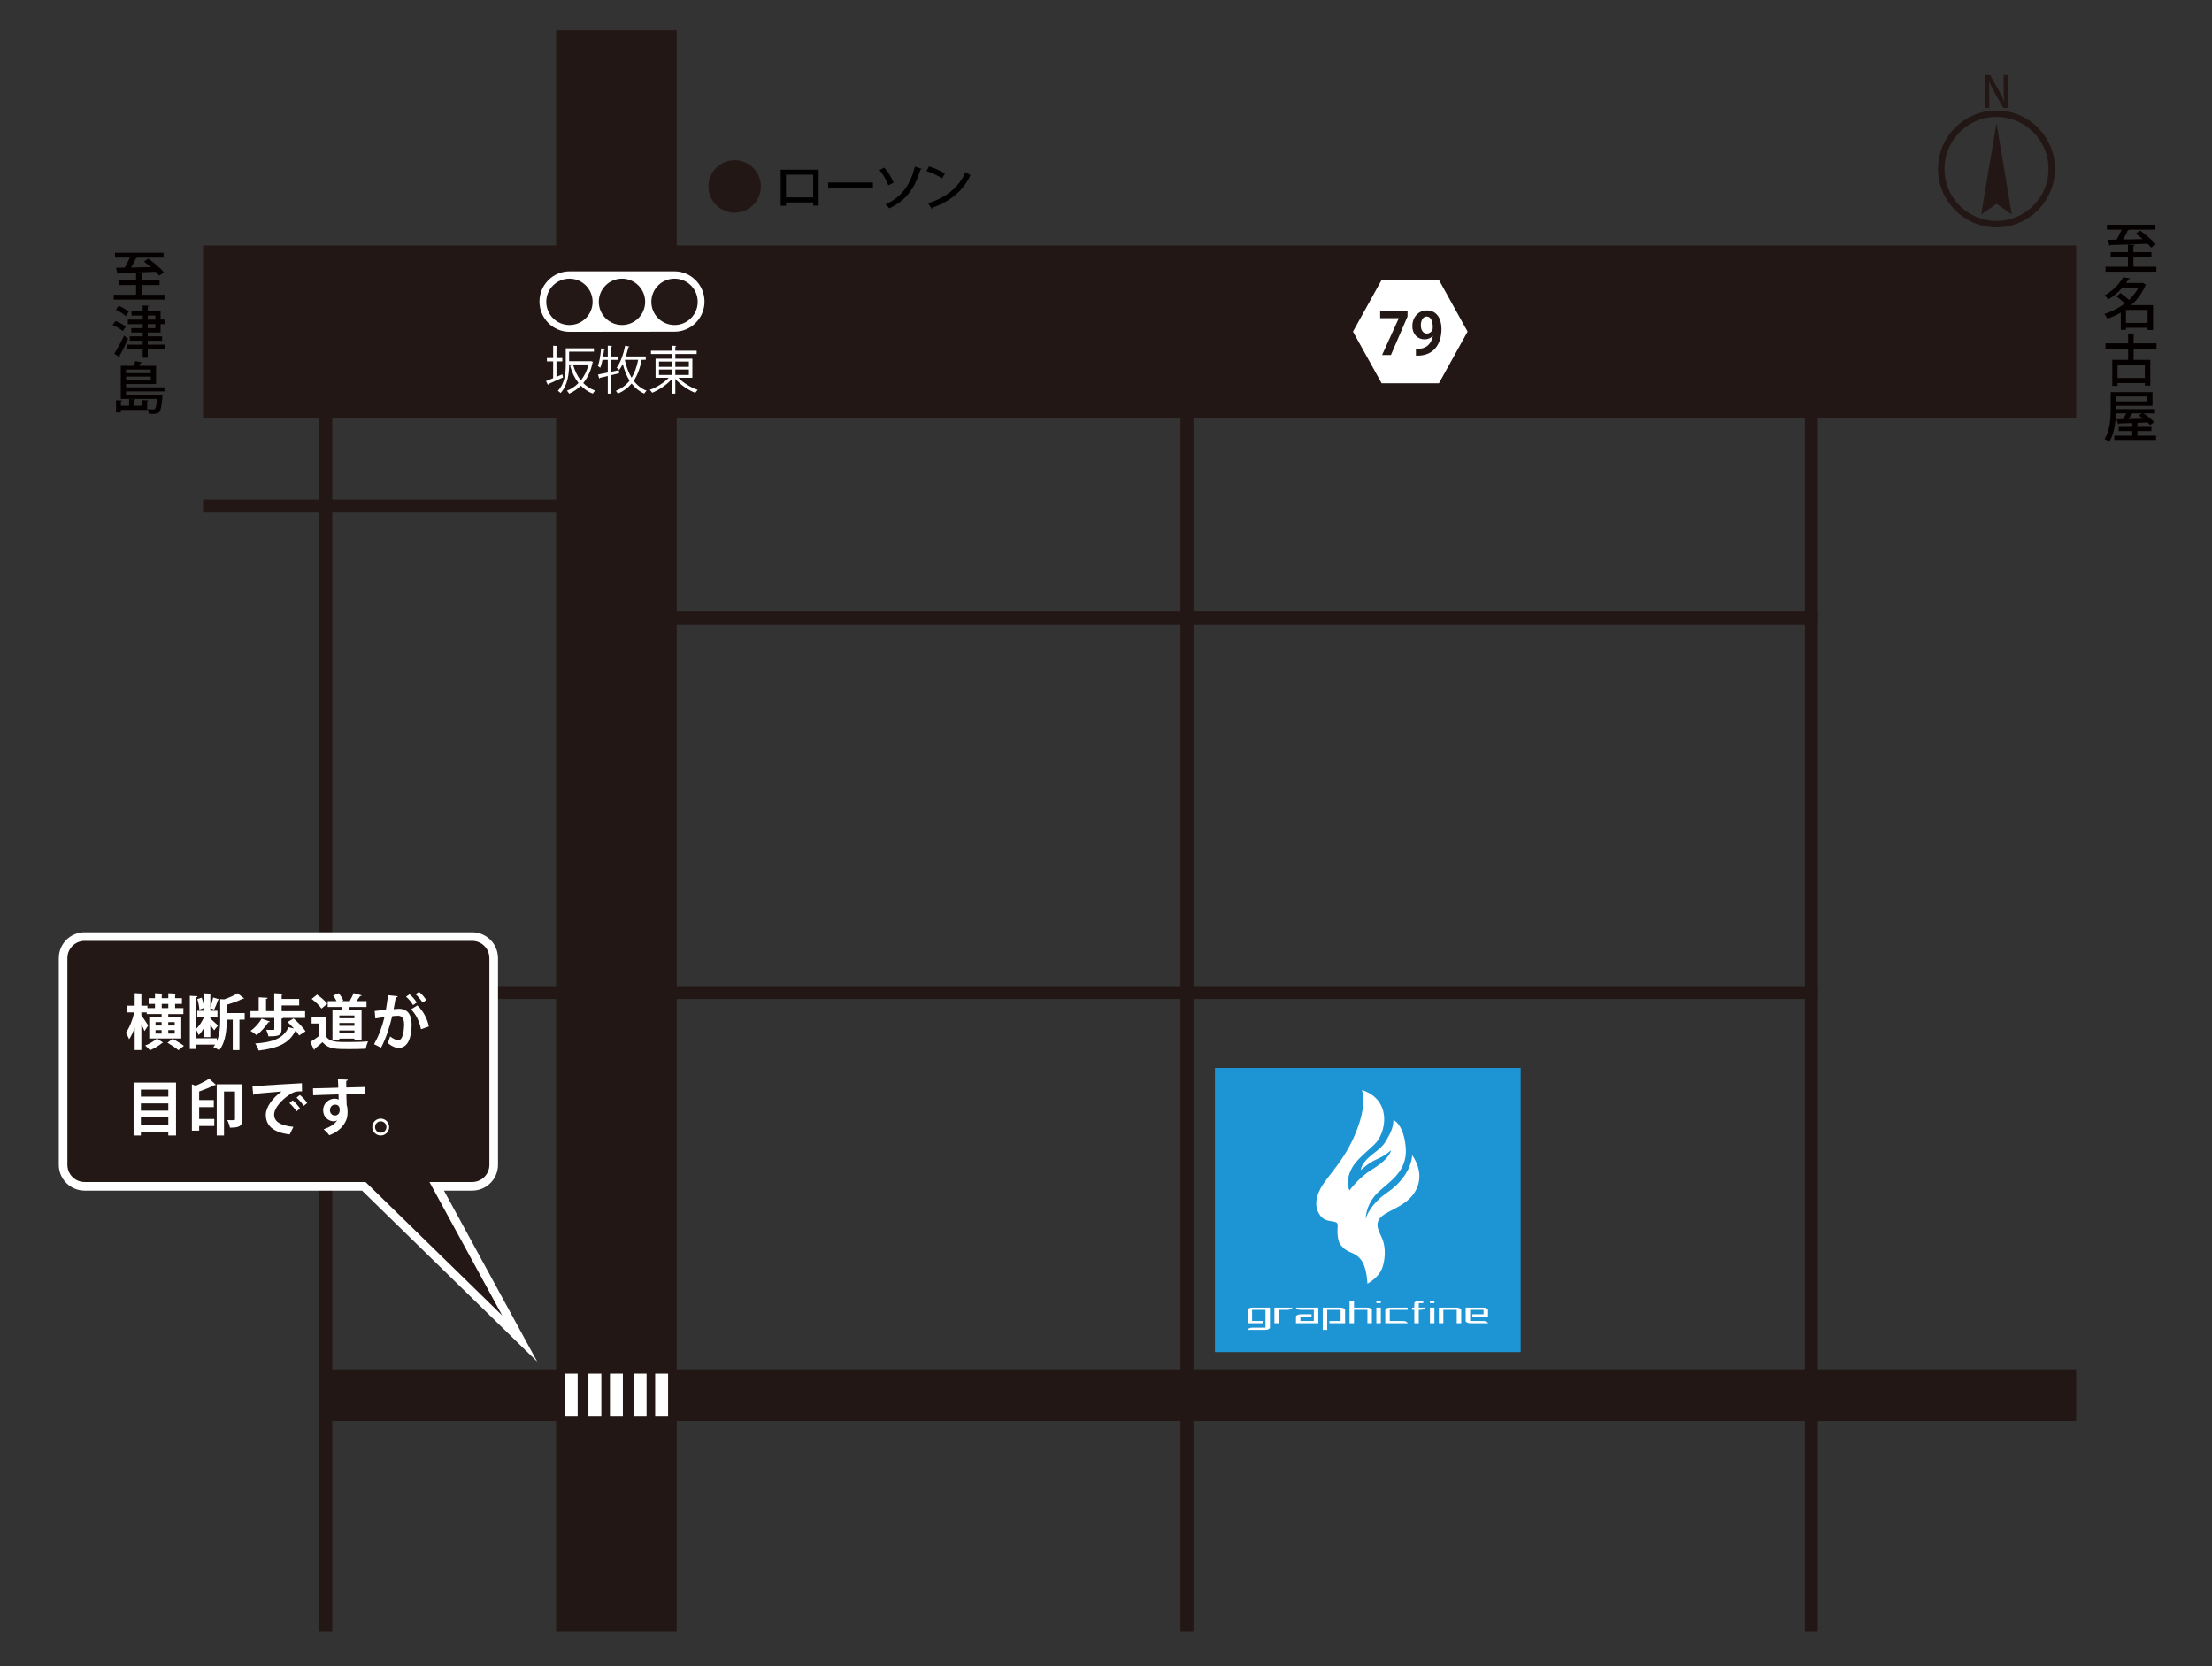 <?xml version="1.0" encoding="utf-8"?>
<!-- Generator: Adobe Illustrator 16.0.0, SVG Export Plug-In . SVG Version: 6.00 Build 0)  -->
<!DOCTYPE svg PUBLIC "-//W3C//DTD SVG 1.1//EN" "http://www.w3.org/Graphics/SVG/1.1/DTD/svg11.dtd">
<svg version="1.1" id="レイヤー_1" xmlns="http://www.w3.org/2000/svg" xmlns:xlink="http://www.w3.org/1999/xlink" x="0px"
	 y="0px" width="1027.396px" height="773.973px" viewBox="0 0 1027.396 773.973" enable-background="new 0 0 1027.396 773.973"
	 xml:space="preserve">
<rect x="0" y="0" width="1027.396" height="773.973" fill="#333333" stroke="none"/>
<line fill="none" stroke="#221714" stroke-width="80" stroke-miterlimit="10" x1="94.301" y1="154.027" x2="964.301" y2="154.027"/>
<line fill="none" stroke="#221714" stroke-width="56" stroke-miterlimit="10" x1="286.301" y1="14.027" x2="286.301" y2="758.027"/>
<line fill="none" stroke="#221714" stroke-width="6" stroke-miterlimit="10" x1="298.301" y1="235.027" x2="94.301" y2="235.027"/>
<line fill="none" stroke="#221714" stroke-width="6" stroke-miterlimit="10" x1="298.301" y1="287.027" x2="844.301" y2="287.027"/>
<line fill="none" stroke="#221714" stroke-width="6" stroke-miterlimit="10" x1="152.301" y1="461.027" x2="844.301" y2="461.027"/>
<line fill="none" stroke="#221714" stroke-width="24" stroke-miterlimit="10" x1="152.301" y1="648.027" x2="964.301" y2="648.027"/>
<line fill="none" stroke="#221714" stroke-width="6" stroke-miterlimit="10" x1="551.301" y1="144.027" x2="551.301" y2="758.027"/>
<line fill="none" stroke="#221714" stroke-width="6" stroke-miterlimit="10" x1="151.301" y1="144.027" x2="151.301" y2="758.027"/>
<line fill="none" stroke="#221714" stroke-width="6" stroke-miterlimit="10" x1="841.301" y1="144.027" x2="841.301" y2="758.027"/>
<path fill="#FFFFFF" d="M264.482,154.114c-7.69,0-13.922-6.355-13.922-14.042c0-7.689,6.23-14.044,13.922-14.044h48.814
	c7.688,0,13.922,6.355,13.922,14.044c0,7.688-6.234,13.983-13.922,13.983L264.482,154.114z"/>
<circle fill="#231815" cx="264.481" cy="140.192" r="10.763"/>
<path fill="#231815" d="M299.652,140.192c0,5.943-4.817,10.762-10.768,10.762c-5.939,0-10.76-4.818-10.76-10.762
	s4.819-10.764,10.76-10.764C294.833,129.429,299.652,134.249,299.652,140.192z"/>
<circle fill="#231815" cx="313.296" cy="140.192" r="10.764"/>
<g>
	<rect x="304.301" y="638.027" fill="#FFFFFF" width="6" height="20"/>
	<rect x="294.301" y="638.027" fill="#FFFFFF" width="6" height="20"/>
	<rect x="283.301" y="638.027" fill="#FFFFFF" width="6" height="20"/>
	<rect x="273.301" y="638.027" fill="#FFFFFF" width="6" height="20"/>
	<rect x="262.301" y="638.027" fill="#FFFFFF" width="6" height="20"/>
</g>
<g>
	<path fill="#040000" d="M990.904,123.893h10.659v2.288h-23.608v-2.288h10.399v-4.499h-8.033v-2.262h8.033v-3.51l3.146,0.182
		c-0.026,0.234-0.182,0.364-0.598,0.442v2.886h8.371v2.262h-8.371L990.904,123.893L990.904,123.893z M999.119,115.026
		c-0.416-0.547-0.962-1.145-1.612-1.795c-6.37,0.261-13.078,0.494-17.265,0.572c-0.053,0.234-0.26,0.364-0.469,0.391l-0.779-2.835
		c1.195,0,2.574-0.025,4.107-0.052c0.808-1.378,1.664-3.094,2.34-4.628h-6.863v-2.288h22.543v2.288h-12.09
		c-0.131,0.156-0.34,0.208-0.65,0.208c-0.598,1.326-1.482,2.964-2.366,4.368c2.888-0.026,6.06-0.104,9.204-0.183
		c-1.064-0.909-2.184-1.819-3.198-2.573l2.003-1.378c2.496,1.794,5.746,4.472,7.28,6.344L999.119,115.026z"/>
	<path fill="#040000" d="M1000.03,141.729v11.519h-2.548v-1.014h-10.037v0.962h-2.418v-8.009c-2.002,1.171-4.134,2.133-6.267,2.835
		c-0.285-0.677-0.91-1.69-1.403-2.21c3.302-0.963,6.63-2.627,9.489-4.811c-0.987-1.066-2.496-2.393-3.796-3.303l1.847-1.56
		c1.3,0.884,2.887,2.132,3.927,3.172c1.768-1.664,3.274-3.562,4.368-5.642h-7.488c-1.69,1.924-3.822,3.822-6.475,5.434
		c-0.364-0.598-1.17-1.481-1.717-1.897c4.187-2.341,7.099-5.643,8.633-8.45l3.173,0.546c-0.078,0.26-0.286,0.39-0.65,0.39
		c-0.364,0.572-0.754,1.17-1.196,1.768h7.15l0.39-0.13l1.796,0.937c-0.078,0.156-0.234,0.26-0.364,0.338
		c-1.456,3.562-3.771,6.63-6.604,9.126L1000.03,141.729L1000.03,141.729z M987.445,149.972h10.036v-6.033h-10.036V149.972z"/>
	<path fill="#040000" d="M1001.615,161.904h-10.608v5.253h7.724v11.96h-2.522v-1.196H983.52v1.301h-2.444v-12.064h7.358v-5.253
		h-10.505v-2.418h10.505v-4.654l3.197,0.183c-0.025,0.233-0.208,0.363-0.624,0.441v4.03h10.608V161.904z M996.207,175.556v-6.033
		H983.52v6.033H996.207z"/>
	<path fill="#040000" d="M992.776,202.388h8.632v1.976h-19.423v-1.976h8.372v-2.158h-6.292v-1.95h6.292v-1.77
		c-2.341,0.104-4.473,0.183-6.137,0.208c-0.052,0.208-0.233,0.338-0.416,0.364l-0.779-2.34l2.938-0.053
		c0.546-0.779,1.144-1.741,1.638-2.678h-4.836c-0.13,4.29-0.779,9.543-3.067,13.209c-0.468-0.416-1.561-1.04-2.185-1.274
		c2.601-4.16,2.834-10.141,2.834-14.354v-7.462h19.424v6.37h-16.953v1.534h18.097v1.976h-5.33c1.82,1.196,3.952,2.86,5.019,4.108
		l-2.002,1.3c-0.312-0.364-0.701-0.78-1.171-1.196c-1.403,0.053-2.834,0.13-4.237,0.183c-0.077,0.078-0.233,0.13-0.416,0.156v1.716
		h6.475v1.95h-6.475V202.388L992.776,202.388z M997.274,184.16h-14.457v2.314h14.457V184.16z M994.856,192.013h-4.5
		c-0.468,0.807-1.116,1.769-1.793,2.626c2.157-0.025,4.523-0.078,6.863-0.13c-0.676-0.572-1.402-1.092-2.08-1.56L994.856,192.013z"
		/>
</g>
<g>
	<path fill="#040000" d="M65.746,136.893h10.66v2.288H52.798v-2.288h10.399v-4.499h-8.033v-2.262h8.033v-3.51l3.146,0.182
		c-0.026,0.234-0.183,0.364-0.599,0.442v2.886h8.372v2.262h-8.372L65.746,136.893L65.746,136.893z M73.963,128.026
		c-0.416-0.547-0.962-1.145-1.612-1.795c-6.37,0.261-13.078,0.494-17.265,0.572c-0.053,0.234-0.261,0.364-0.469,0.391l-0.779-2.835
		c1.195,0,2.573-0.025,4.107-0.052c0.807-1.378,1.664-3.094,2.34-4.628h-6.863v-2.288h22.543v2.288h-12.09
		c-0.132,0.156-0.339,0.208-0.65,0.208c-0.598,1.326-1.482,2.964-2.366,4.368c2.886-0.026,6.06-0.104,9.204-0.183
		c-1.064-0.909-2.184-1.819-3.197-2.573l2.002-1.378c2.496,1.794,5.746,4.472,7.28,6.344L73.963,128.026z"/>
	<path fill="#040000" d="M53.682,149.112c1.611,0.624,3.718,1.717,4.758,2.601l-1.43,2.054c-0.962-0.91-3.018-2.08-4.682-2.808
		L53.682,149.112z M53.084,164.271c1.301-2.002,3.146-5.383,4.551-8.398l1.872,1.534c-1.248,2.756-2.782,5.798-4.005,7.826
		c0.131,0.156,0.183,0.286,0.183,0.441c0,0.131-0.052,0.234-0.13,0.339L53.084,164.271z M55.164,142.04
		c1.611,0.702,3.641,1.847,4.653,2.757c-0.624,0.857-1.04,1.43-1.456,2.027c-0.936-0.962-2.912-2.21-4.55-2.964L55.164,142.04z
		 M76.744,160.085v2.158h-8.111v3.952h-2.366v-3.952h-7.358v-2.158h7.358v-1.82h-6.006v-2.054h6.006v-1.769h-5.304v-2.027h5.304
		v-1.872h-6.89v-2.106h6.89v-1.872h-5.2v-2.028h5.2v-2.678l2.964,0.182c-0.024,0.208-0.208,0.338-0.598,0.416v2.08h5.954v3.9h2.132
		v2.106h-2.132v3.899h-5.954v1.769h6.655v2.054h-6.655v1.82H76.744z M68.632,146.564v1.872h3.536v-1.872H68.632z M68.632,150.543
		v1.872h3.536v-1.872H68.632z"/>
	<path fill="#040000" d="M66.085,185.825l2.859,0.182c-0.025,0.208-0.183,0.338-0.571,0.391v3.978H56.152v1.196H53.89v-5.668
		l2.834,0.156c-0.026,0.207-0.183,0.338-0.572,0.416v1.976h3.822v-3.12l2.886,0.182c-0.024,0.208-0.182,0.364-0.598,0.416v2.522
		h3.822L66.085,185.825L66.085,185.825z M76.406,181.795H58.545v1.638h15.08l0.546-0.052l1.378,0.234
		c-0.025,0.208-0.078,0.441-0.13,0.676c-0.364,4.498-0.754,6.37-1.456,7.124c-0.599,0.65-1.326,0.807-3.017,0.807
		c-0.547,0-1.17-0.026-1.819-0.053c-0.026-0.649-0.286-1.56-0.624-2.132c1.144,0.13,2.184,0.13,2.6,0.13s0.65-0.052,0.885-0.26
		c0.391-0.416,0.677-1.638,0.962-4.628H56.1v-15.367h5.954c0.312-0.728,0.598-1.534,0.754-2.157l3.146,0.571
		c-0.077,0.183-0.261,0.286-0.599,0.312c-0.182,0.364-0.44,0.832-0.702,1.273h7.826v8.477H58.545v1.534h17.861V181.795z
		 M70.01,171.681H58.545v1.664h11.466L70.01,171.681L70.01,171.681z M58.545,176.646h11.466v-1.716H58.545V176.646z"/>
</g>
<g>
	<path fill="#FFFFFF" d="M258.457,175.039c0.889-0.384,1.823-0.768,2.735-1.152l0.336,1.417c-2.495,1.151-5.137,2.352-6.815,3.072
		c0,0.191-0.096,0.359-0.24,0.407l-0.864-1.8c0.912-0.336,2.064-0.816,3.312-1.32v-7.801h-2.904v-1.56h2.904v-5.713l2.017,0.12
		c-0.023,0.168-0.168,0.288-0.479,0.312v5.28h2.712v1.56h-2.712L258.457,175.039L258.457,175.039z M274.418,167.718l1.031,0.384
		c-0.049,0.12-0.145,0.216-0.217,0.288c-0.792,3.961-2.328,7.104-4.344,9.529c1.536,1.56,3.384,2.736,5.544,3.504
		c-0.359,0.336-0.84,0.96-1.104,1.416c-2.16-0.84-3.984-2.112-5.545-3.696c-1.608,1.608-3.456,2.832-5.448,3.721
		c-0.216-0.433-0.648-1.032-1.009-1.393c1.943-0.744,3.793-1.944,5.377-3.576c-1.729-2.16-3.024-4.849-3.912-7.944l1.438-0.36
		c0.77,2.712,1.97,5.137,3.554,7.104c1.607-1.992,2.855-4.464,3.575-7.393h-9.023c-0.024,4.057-0.553,9.625-3.984,13.249
		c-0.24-0.288-0.889-0.815-1.248-1.008c3.336-3.528,3.672-8.545,3.672-12.409v-7.345h13.081v1.561h-11.521v4.44h9.793
		L274.418,167.718z"/>
	<path fill="#FFFFFF" d="M287.425,171.943l0.12,1.439c-1.248,0.312-2.496,0.601-3.696,0.889v8.568h-1.561v-8.185l-3.624,0.84
		c-0.024,0.192-0.192,0.312-0.336,0.36l-0.576-1.896c1.224-0.24,2.808-0.552,4.536-0.912v-5.904h-2.448
		c-0.288,1.416-0.624,2.712-1.056,3.696c-0.266-0.24-0.77-0.648-1.08-0.84c0.743-1.896,1.224-5.137,1.512-8.209l1.849,0.456
		c-0.049,0.168-0.217,0.24-0.505,0.264c-0.119,1.009-0.264,2.064-0.432,3.097h2.16v-5.04l2.04,0.12
		c-0.023,0.168-0.145,0.287-0.479,0.336v4.584h3.408v1.536h-3.408v5.568L287.425,171.943z M299.93,167.118h-1.92
		c-0.744,3.937-1.921,7.153-3.673,9.745c1.536,2.064,3.505,3.624,5.953,4.608c-0.36,0.312-0.816,0.937-1.08,1.345
		c-2.377-1.057-4.297-2.641-5.856-4.657c-1.633,1.969-3.721,3.505-6.36,4.681c-0.191-0.36-0.647-0.96-0.96-1.296
		c2.688-1.104,4.775-2.664,6.385-4.729c-1.393-2.185-2.424-4.801-3.168-7.729c-0.504,1.032-1.058,1.968-1.633,2.736
		c-0.288-0.288-0.841-0.792-1.199-1.032c1.752-2.305,3.144-6.289,3.96-10.249l2.016,0.48c-0.071,0.168-0.239,0.264-0.552,0.264
		c-0.312,1.44-0.72,2.88-1.176,4.272h9.265L299.93,167.118L299.93,167.118z M290.185,167.118c0.696,3.169,1.729,6.001,3.169,8.354
		c1.416-2.28,2.399-5.041,3.048-8.354H290.185z"/>
	<path fill="#FFFFFF" d="M321.578,175.471h-6.505c2.231,2.352,5.832,4.56,9,5.616c-0.384,0.336-0.862,0.96-1.128,1.392
		c-3.239-1.271-6.911-3.744-9.287-6.456v6.816h-1.656v-6.721c-2.354,2.641-5.953,5.041-9.098,6.312
		c-0.265-0.408-0.743-1.032-1.129-1.344c3.098-1.104,6.602-3.265,8.833-5.616h-6.119v-8.856h7.513v-2.184h-9.649v-1.536h9.649
		v-2.328l2.136,0.12c-0.023,0.168-0.144,0.287-0.479,0.336v1.872h9.911v1.536h-9.911v2.184h7.92L321.578,175.471L321.578,175.471z
		 M306.073,167.934v2.473h5.93v-2.473H306.073z M306.073,171.655v2.52h5.93v-2.52H306.073z M319.946,167.934h-6.287v2.473h6.287
		V167.934z M319.946,174.174v-2.52h-6.287v2.52H319.946z"/>
</g>
<polygon fill="#FFFFFF" points="641.713,178.027 628.403,154.027 641.713,130.027 668.336,130.027 681.647,154.027 668.336,178.027 
	"/>
<g>
	<path fill="#231815" d="M641.039,144.501h12.714v2.483l-7.721,17.923h-4.103l7.747-17.06v-0.054h-8.639L641.039,144.501
		L641.039,144.501z"/>
	<path fill="#231815" d="M665.444,156.026c-0.863,0.972-2.132,1.593-3.833,1.593c-3.158,0-5.642-2.402-5.642-6.208
		c0-3.807,2.646-7.234,6.803-7.234c4.454,0,6.748,3.725,6.748,8.61c0,7.072-3.671,12.768-11.877,12.39v-3.131
		c0.621,0.054,1.024,0,1.971-0.081c3.374-0.351,5.317-2.807,5.911-5.911L665.444,156.026z M659.938,151.06
		c0,2.402,1.134,3.86,2.753,3.86c1.215,0,2.133-0.756,2.564-1.539c0.161-0.297,0.216-0.701,0.216-1.484
		c0-2.726-0.918-4.886-2.834-4.886C661.017,147.011,659.938,148.738,659.938,151.06z"/>
</g>
<circle fill="#221714" cx="341.23" cy="86.612" r="12.178"/>
<path fill="#231815" stroke="#FFFFFF" stroke-width="4" stroke-linecap="round" stroke-miterlimit="10" d="M241.396,621.767
	l-38.566-70.738h16.472c5.522,0,10-4.479,10-10v-96c0-5.522-4.478-10-10-10h-180c-5.523,0-10,4.478-10,10v96c0,5.521,4.477,10,10,10
	h129.668L241.396,621.767z"/>
<g>
	<path fill="#FFFFFF" d="M84.195,472.481v9.884H69.327v-9.884h5.739v-1.456h-6.916v-0.784h-2.491v1.344
		c0.756,0.98,2.743,4.032,3.163,4.732l-1.708,2.604c-0.309-0.812-0.867-2.044-1.455-3.22v12.012h-3.108v-10.472
		c-0.729,2.155-1.624,4.116-2.576,5.487c-0.308-0.896-1.035-2.213-1.54-2.995c1.652-2.24,3.164-6.133,3.921-9.492H59.08v-3.108
		h3.472v-5.823l3.836,0.225c-0.027,0.252-0.224,0.42-0.728,0.504v5.096h2.827v1.12h3.5v-1.96h-2.939v-2.66h2.939v-2.296l3.837,0.225
		c-0.028,0.253-0.226,0.421-0.7,0.505v1.566h3.052v-2.296l3.864,0.225c-0.028,0.279-0.226,0.421-0.7,0.505v1.566h3.164v2.66H81.34
		v1.96h3.836v2.772h-7.028v1.456L84.195,472.481L84.195,472.481z M75.767,484.269c-0.084,0.085-0.279,0.142-0.476,0.17
		c-1.204,1.118-3.696,2.574-5.628,3.388c-0.532-0.646-1.513-1.596-2.24-2.186c1.932-0.756,4.284-2.154,5.488-3.274L75.767,484.269z
		 M72.239,474.777v1.54h2.828v-1.54H72.239z M72.239,480.069h2.828v-1.598h-2.828V480.069z M75.123,466.293v1.96h3.052v-1.96H75.123
		z M82.879,487.797c-1.064-0.952-3.388-2.464-5.096-3.472l2.406-1.792c1.652,0.896,4.032,2.296,5.236,3.248L82.879,487.797z
		 M81.143,476.317v-1.54h-2.996v1.54H81.143z M81.143,480.069v-1.598h-2.996v1.598H81.143z"/>
	<path fill="#FFFFFF" d="M113.65,470.549v3.053h-2.436v14.141h-3.108v-14.141h-2.8c0,3.753-0.252,10.191-3.472,14.195
		c-0.616-0.42-1.934-1.092-2.744-1.398c0.308-0.394,0.588-0.784,0.84-1.204h-8.848v2.044H88.17v-24.696l3.584,0.196
		c-0.028,0.252-0.196,0.448-0.672,0.504v14.672c1.428-1.316,2.854-3.528,3.724-5.6h-3.192v-2.828h3.306v-8.092l3.416,0.194
		c-0.028,0.252-0.196,0.394-0.646,0.478v5.936c0.504-1.344,1.064-3.304,1.316-4.676l2.912,0.868
		c-0.084,0.194-0.31,0.308-0.673,0.308c-0.42,1.288-1.147,3.192-1.765,4.424c-0.531-0.224-1.23-0.476-1.792-0.672v1.232h3.305v2.828
		H97.69v0.756c0.756,0.644,3.024,2.716,3.557,3.248l-1.792,2.268c-0.363-0.616-1.063-1.567-1.765-2.464v5.6h-2.771v-4.646
		c-0.784,1.483-1.682,2.828-2.66,3.724c-0.225-0.756-0.756-1.818-1.176-2.576v4.062h9.632v1.399c1.344-3.164,1.566-7,1.566-9.885
		v-9.716c0.673,0.056,1.262,0.084,1.82,0.112c2.353-0.784,4.731-1.85,6.216-2.828l3.08,2.38c-0.111,0.168-0.447,0.168-0.756,0.168
		c-1.848,1.008-4.676,1.988-7.336,2.772v3.862L113.65,470.549L113.65,470.549z M93.687,463.409c0.561,1.483,1.008,3.472,1.064,4.788
		l-2.156,0.728c-0.057-1.314-0.448-3.332-0.952-4.872L93.687,463.409z"/>
	<path fill="#FFFFFF" d="M130.759,478.053c0,2.97-1.344,3.306-6.104,3.306c-0.141-0.926-0.588-2.186-1.008-3.024
		c1.26,0.056,2.8,0.056,3.191,0.056c0.42-0.026,0.561-0.11,0.561-0.42v-5.15h-11.061v-3.164h3.809v-6.412l4.172,0.224
		c-0.027,0.28-0.225,0.448-0.756,0.532v5.656h3.809v-8.316l4.199,0.226c-0.027,0.278-0.225,0.446-0.756,0.53v1.904h8.147v3.024
		h-8.147v2.632h10.893v3.164h-10.276c-0.084,0.168-0.308,0.308-0.672,0.362V478.053z M125.411,474.525
		c-0.112,0.194-0.393,0.336-0.757,0.278c-1.371,2.102-3.5,4.48-5.487,6.021c-0.672-0.616-1.988-1.513-2.8-2.018
		c1.96-1.314,3.976-3.61,5.151-5.654L125.411,474.525z M136.331,473.041c2.016,1.708,4.479,4.2,5.571,5.992l-2.969,1.932
		c-0.363-0.672-0.951-1.482-1.65-2.324c-2.94,6.021-8.204,8.232-17.164,9.324c-0.28-1.062-0.952-2.436-1.624-3.274
		c8.092-0.59,13.159-2.27,15.483-7.562l2.548,0.588c-0.924-1.036-1.987-2.1-2.939-2.968L136.331,473.041z"/>
	<path fill="#FFFFFF" d="M151.281,472.285v8.904c1.736,2.826,5.124,2.826,10.024,2.826c3.22,0,7.028-0.084,9.632-0.308
		c-0.363,0.812-0.896,2.437-1.062,3.416c-2.072,0.112-4.984,0.168-7.729,0.168c-6.271,0-9.632,0-12.348-3.22
		c-1.232,1.092-2.492,2.184-3.557,3.022c0,0.31-0.111,0.478-0.393,0.562l-1.708-3.696c1.204-0.728,2.632-1.652,3.864-2.632v-5.937
		h-3.276v-3.107L151.281,472.285L151.281,472.285z M147.251,461.981c1.708,1.176,3.778,2.911,4.73,4.256l-2.66,2.239
		c-0.866-1.345-2.884-3.221-4.562-4.479L147.251,461.981z M154.419,469.205h4.228c0.142-0.477,0.252-0.979,0.336-1.484h-6.774
		v-2.716h4.088c-0.394-0.84-0.98-1.819-1.597-2.576l2.604-1.092c0.868,1.008,1.792,2.408,2.128,3.389l-0.644,0.279h4.03l-0.362-0.14
		c0.644-1.036,1.371-2.492,1.792-3.557l3.778,1.035c-0.11,0.226-0.336,0.31-0.756,0.336c-0.448,0.673-1.12,1.568-1.764,2.324h4.73
		v2.716h-7.782c-0.196,0.478-0.421,0.98-0.646,1.484h6.132v13.832h-3.332v-0.616h-7v0.616h-3.19L154.419,469.205L154.419,469.205z
		 M164.61,472.957v-1.288h-7v1.288H164.61z M157.61,475.141v1.316h7v-1.316H157.61z M157.61,479.985h7v-1.346h-7V479.985z"/>
	<path fill="#FFFFFF" d="M184.743,462.737c-0.057,0.392-0.421,0.531-0.925,0.588c-0.252,1.372-0.672,3.78-0.979,5.403
		c0.729-0.084,1.736-0.168,2.296-0.168c4.62-0.027,6.049,3.221,6.049,7.589v0.026c-0.112,6.188-1.849,10.584-6.133,10.584
		c-1.119,0-2.8-0.531-5.04-2.296c0.448-0.868,0.896-2.016,1.177-3.022c1.903,1.344,2.996,1.68,3.752,1.68
		c1.177,0,1.735-0.952,2.185-2.548c0.363-1.232,0.588-3.558,0.588-4.592c-0.027-2.772-0.868-4.173-2.855-4.173
		c-0.672,0-1.624,0.057-2.688,0.195c-1.26,5.124-2.8,10.108-5.181,14.616l-3.247-1.596c2.296-4.146,3.724-8.036,4.844-12.628
		c-1.008,0.168-3.023,0.446-4.256,0.672l-0.309-3.474l5.208-0.588c0.363-2.044,0.729-4.396,0.979-6.748L184.743,462.737z
		 M191.827,466.854c-0.589-1.177-2.129-3.023-3.248-3.893l1.651-1.146c1.26,1.035,2.66,2.688,3.332,3.862L191.827,466.854z
		 M195.523,478.053c-0.672-3.584-2.492-7.252-4.647-9.212l2.968-1.848c2.576,2.38,4.62,6.104,5.349,9.771L195.523,478.053z
		 M196.223,465.705c-0.588-1.147-2.128-2.996-3.22-3.893l1.624-1.119c1.26,1.008,2.688,2.659,3.332,3.863L196.223,465.705z"/>
	<path fill="#FFFFFF" d="M62.047,502.842h19.712v24.584h-3.584v-1.765h-12.74v1.765h-3.388V502.842z M78.175,506.118h-12.74v3.247
		h12.74V506.118z M78.175,512.529h-12.74v3.359h12.74V512.529z M65.435,522.386h12.74v-3.332h-12.74V522.386z"/>
	<path fill="#FFFFFF" d="M89.123,503.653l1.734,0.645c2.324-0.952,4.704-2.185,6.272-3.275l3.164,2.855
		c-0.112,0.14-0.42,0.224-0.784,0.168c-1.82,0.979-4.452,2.044-7,2.939v3.977h6.804v3.275H92.51v5.517h7.027v3.248H92.51v2.184
		h-3.388L89.123,503.653L89.123,503.653z M112.559,503.653v16.212c0,3.389-1.624,3.92-5.769,3.92
		c-0.141-0.979-0.756-2.632-1.261-3.527c0.784,0.057,1.568,0.057,2.186,0.057c1.288,0,1.428,0,1.428-0.532v-12.796h-5.096v20.439
		h-3.389v-23.771L112.559,503.653L112.559,503.653z"/>
	<path fill="#FFFFFF" d="M117.235,504.438c0.868,0,2.155-0.026,2.939-0.084c3.221-0.224,15.315-0.979,20.048-1.203l0.057,3.779
		c-2.491-0.084-3.863,0.141-6.075,1.708c-3.08,2.044-6.889,5.908-6.889,9.101c0,3.191,2.827,5.04,8.96,5.685l-1.735,3.5
		c-7.952-0.952-11.088-4.312-11.088-9.156c0-3.416,3.136-7.84,7.336-10.779c-3.473,0.309-9.94,0.812-12.517,1.093
		c-0.057,0.224-0.42,0.42-0.673,0.476L117.235,504.438z M135.939,511.102c1.203,0.98,2.659,2.604,3.416,3.78l-1.651,1.315
		c-0.616-1.092-2.297-2.969-3.305-3.836L135.939,511.102z M139.271,508.609c1.26,1.009,2.688,2.521,3.415,3.752l-1.623,1.288
		c-0.645-1.036-2.213-2.885-3.332-3.809L139.271,508.609z"/>
	<path fill="#FFFFFF" d="M145.375,505.529c1.764-0.057,4.228-0.084,6.412-0.141c1.314-0.056,3.304-0.111,5.318-0.168
		c0-0.42-0.056-2.688-0.168-3.947l4.62,0.225c-0.028,0.224-0.308,0.531-0.756,0.615c-0.028,0.673,0,1.876,0.028,3.023
		c3.668-0.111,7.336-0.195,8.848-0.224v3.304c-0.812-0.028-1.876-0.028-3.08-0.028c-1.68,0-3.668,0.028-5.74,0.085l0.168,4.983
		c0.394,1.12,0.42,2.437,0.42,3.191c0,1.315-0.168,2.771-0.588,3.695c-1.146,2.912-3.694,5.601-7.924,7.168
		c-0.588-0.84-1.792-2.1-2.604-2.771c3.022-1.036,5.318-2.492,6.3-4.229h-0.028c-0.336,0.31-0.979,0.532-1.54,0.532
		c-2.492,0-4.982-1.988-4.982-5.096c-0.028-3.192,2.604-5.434,5.402-5.434c0.646,0,1.288,0.168,1.82,0.421
		c0-0.279-0.056-1.819-0.084-2.381c-2.072,0.028-11.312,0.364-11.76,0.394L145.375,505.529z M157.778,515.666
		c0-0.616,0-2.576-2.128-2.576c-1.314,0.027-2.38,0.979-2.407,2.632c0,1.429,1.119,2.408,2.297,2.408
		C156.938,518.13,157.778,517.065,157.778,515.666z"/>
	<path fill="#FFFFFF" d="M180.739,523.506c0,2.155-1.764,3.92-3.92,3.92c-2.155,0-3.92-1.765-3.92-3.92
		c0-2.156,1.765-3.92,3.92-3.92C179.031,519.586,180.739,521.405,180.739,523.506z M179.479,523.506c0-1.484-1.177-2.66-2.66-2.66
		c-1.456,0-2.632,1.177-2.632,2.66c0,1.456,1.176,2.632,2.632,2.632C178.359,526.138,179.479,524.905,179.479,523.506z"/>
</g>
<g>
	<path fill="#221714" d="M932.781,50.158h-2.34l-4.021-7.161c-0.92-1.661-1.84-3.461-2.539-5.182l-0.08,0.021
		c0.119,1.94,0.16,3.921,0.16,6.601v5.722h-2.142V34.854h2.521l4.001,7.082c0.96,1.681,1.819,3.44,2.479,5.061l0.06-0.02
		c-0.18-2.08-0.239-4.041-0.239-6.481v-5.642h2.141L932.781,50.158L932.781,50.158z"/>
</g>
<polygon fill="#221714" points="920.193,99.627 927.299,57.196 934.406,99.627 927.299,94.656 "/>
<circle fill="none" stroke="#221714" stroke-width="3" stroke-miterlimit="10" cx="927.299" cy="78.46" r="25.655"/>
<rect x="564.301" y="496.027" fill="#1D95D4" width="142" height="132"/>
<g>
	<path fill="#FFFFFF" d="M632.53,506.32c0,0,9.005,2.092,10.249,11.483c0.574,4.354-0.773,9.269-3.335,12.586
		c-1.688,2.181-8.478,7.33-10.873,11.06c-4.287,6.69-1.801,11.518-1.801,11.518s4.171-5.896,10.451-9.725
		c8.652-5.271,8.844-8.945,8.844-8.945s-2.516,2.426-6.426,4.084c-4.021,1.705-7.56,5.082-7.56,5.082s-0.199-3.098,5.699-7.545
		c4.724-3.559,5.385-4.709,7.66-9.068c1.949-3.725,1.742-6.631,1.742-6.631s4.883,1.847,5.729,12.972
		c0.952,12.545-9.976,16.604-14.694,22.633c-3.587,4.578-3.841,9.061-3.968,10.578c0,0,0.601-3.646,5.316-8.517
		c4.129-4.276,7.293-4.729,11.79-10.463c4.55-5.797,4.537-10.812,4.537-10.812s6.255,7.889,1.686,16.312
		c-3.76,6.912-11.392,8.607-15.515,11.814c-4.553,3.543-1.014,7.955,0.104,11.004c1.611,4.404,1.111,9.492-0.117,13.051
		c-1.698,4.853-6.946,7.459-6.946,7.459s-0.156-7.711-3.06-11.231c-3.413-4.146-5.879-2.361-9.379-6.8
		c-1.635-2.071-1.52-6.707-1.396-7.961c0.179-1.817-0.064-2.338-1.23-2.692c-1.312-0.4-4.596-0.312-6.401-2.429
		c-2.843-3.35-3.109-7.727-0.368-12.981c3.288-6.299,12.351-13.701,17.757-29.523C634.86,511.396,632.53,506.32,632.53,506.32"/>
	<g>
		<g>
			<path fill="#FFFFFF" d="M658.973,607.361v-2.074h2.076v-1.035h-2.076c-1.035,0-2.072,0.547-2.072,1.035h-0.002v2.074h-1.035
				v1.037h1.035v6.225h2.074v-6.225h1.037c1.039,0,2.073-0.55,2.073-1.037H658.973z"/>
			<path fill="#FFFFFF" d="M676.606,607.361h-8.295v7.262h2.074v-6.225h6.221v6.225h2.076v-6.225
				C678.682,607.912,677.645,607.361,676.606,607.361z"/>
			<g>
				<rect x="664.16" y="607.361" fill="#FFFFFF" width="2.074" height="7.262"/>
				<rect x="664.16" y="604.252" fill="#FFFFFF" width="2.074" height="1.035"/>
			</g>
			<path fill="#FFFFFF" d="M683.867,610.475v1.039h7.261v-3.114c0-0.486-1.033-1.037-2.072-1.037h-8.299v6.225
				c0,0.486,1.034,1.037,2.074,1.037h8.297c0-0.49-1.033-1.037-2.072-1.037h-6.225v-5.188h6.225v2.075H683.867z"/>
		</g>
		<g>
			<path fill="#FFFFFF" d="M581.549,607.361c-1.039,0-2.074,0.551-2.074,1.037v6.225h7.258v-1.037h-5.184v-5.188h6.223v8.295h-6.223
				c-1.039,0-2.074,0.553-2.074,1.041h8.297c1.039,0,2.072-0.552,2.072-1.041v-9.332H581.549z"/>
			<path fill="#FFFFFF" d="M591.922,607.361v7.262h2.075v-6.225h4.146c1.037,0,2.074-0.55,2.074-1.037H591.922L591.922,607.361z"/>
			<path fill="#FFFFFF" d="M601.926,607.361c0,0.487,1.037,1.037,2.076,1.037h6.222v5.188h-6.222v-2.072h5.185v-1.039h-5.185
				c-1.039,0-2.076,0.547-2.076,1.039v3.109H612.3v-7.262H601.926L601.926,607.361z"/>
			<g>
				<rect x="639.267" y="604.252" fill="#FFFFFF" width="2.074" height="1.035"/>
				<rect x="639.267" y="607.361" fill="#FFFFFF" width="2.074" height="7.262"/>
			</g>
			<path fill="#FFFFFF" d="M653.787,608.398v-1.037h-8.298c-1.036,0-2.072,0.551-2.072,1.037v6.225h10.37
				c0-0.49-1.034-1.037-2.073-1.037h-6.225v-5.188H653.787z"/>
			<path fill="#FFFFFF" d="M635.119,607.361h-6.227v-3.109h-2.073v10.371h2.073v-6.225h6.227v6.225h2.072v-6.225
				C637.192,607.912,636.156,607.361,635.119,607.361z"/>
			<path fill="#FFFFFF" d="M622.67,607.361h-8.297v10.373h2.074v-9.336h6.223v5.188h-5.188v1.037h7.262v-6.225
				C624.745,607.912,623.71,607.361,622.67,607.361z"/>
		</g>
	</g>
</g>
<g>
	<path d="M380.226,78.824V95.52h-2.524v-1.5h-12.622v1.549h-2.474V78.824H380.226z M377.677,91.695V81.148h-12.622v10.547H377.677z"
		/>
	<path d="M384.581,84.772h20.87v2.5h-19.87c-0.15,0.25-0.475,0.425-0.8,0.45L384.581,84.772z"/>
	<path d="M410.756,77.874c1.75,2.024,3.524,4.949,4.299,6.973l-2.449,1.225c-0.675-1.975-2.449-5.049-4.099-7.098L410.756,77.874z
		 M428.152,78.449c-0.1,0.225-0.3,0.35-0.7,0.375c-2.574,9.223-7.348,14.696-14.421,17.945c-0.35-0.5-1.2-1.399-1.799-1.85
		c6.773-2.974,11.347-8.048,13.696-17.521L428.152,78.449z"/>
	<path d="M431.506,77.299c2.549,0.775,5.548,2.1,7.373,3.324l-1.3,2.25c-1.799-1.25-4.774-2.574-7.248-3.449L431.506,77.299z
		 M431.031,94.395c8.623-2.649,14.472-7.598,17.421-14.497c0.725,0.575,1.575,1.05,2.299,1.45
		c-3.099,6.823-9.148,12.172-17.521,15.046c-0.025,0.25-0.2,0.5-0.4,0.6L431.031,94.395z"/>
</g>
</svg>
